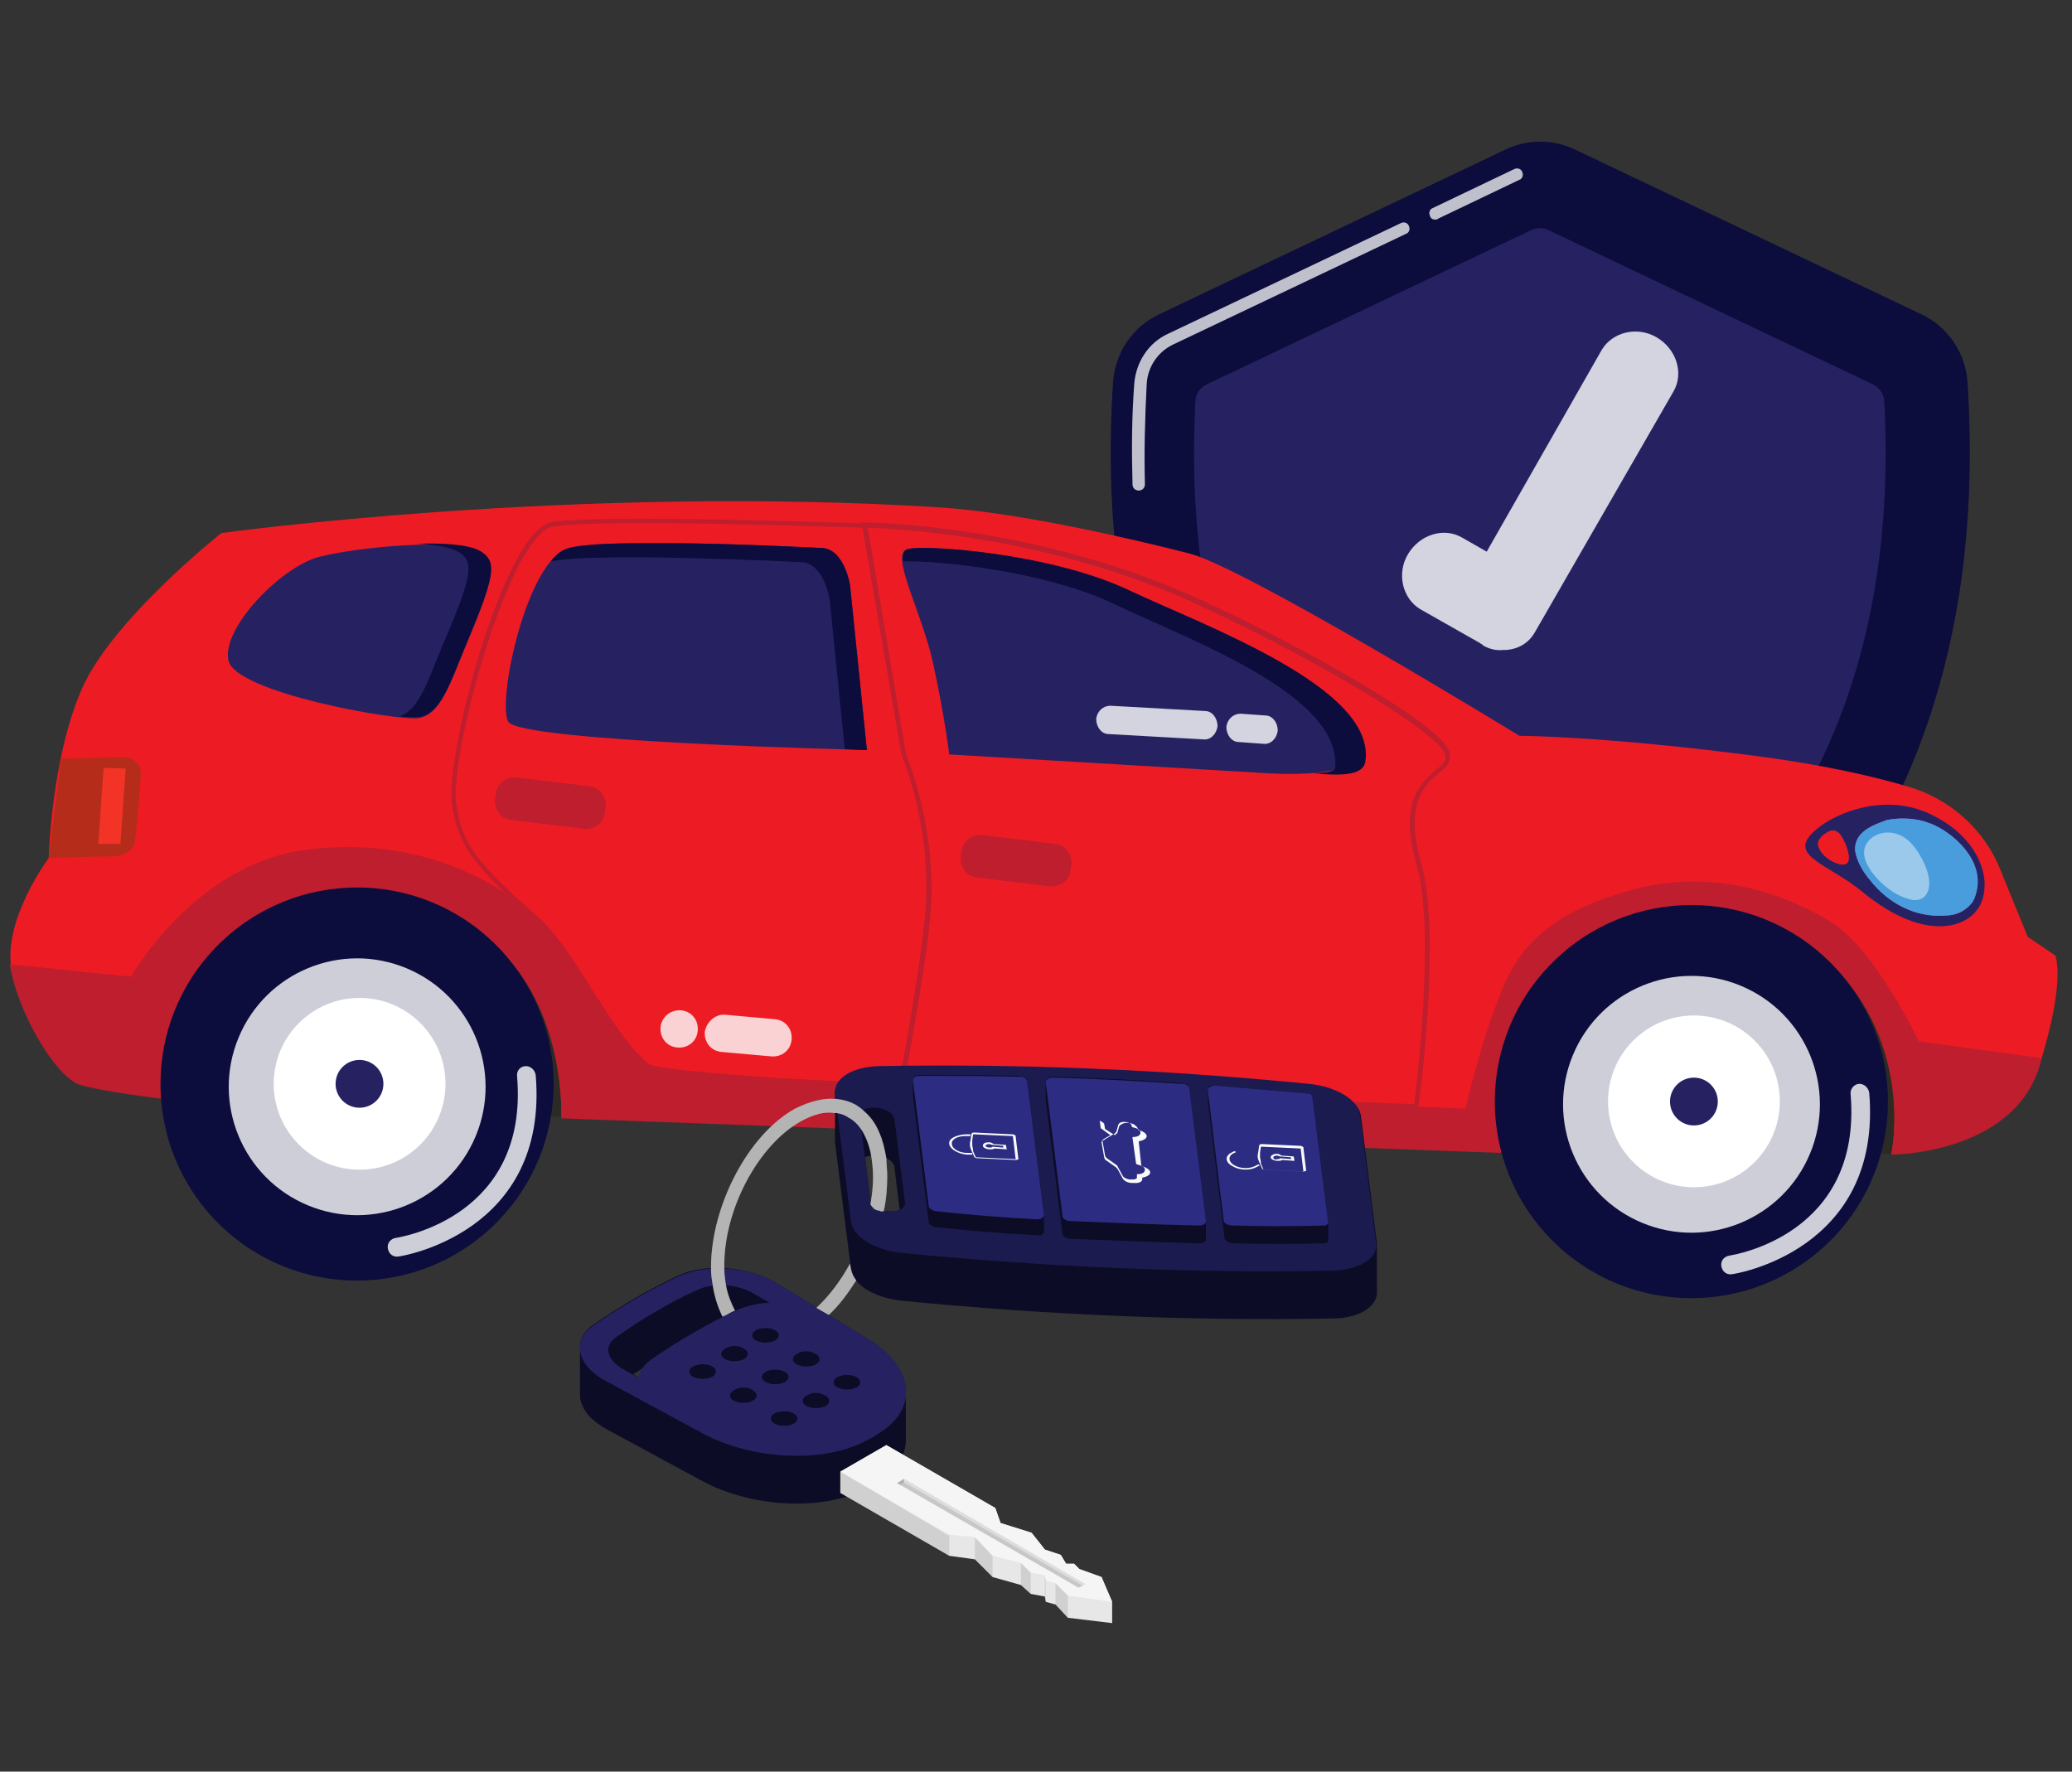 <svg width="200" height="171" viewBox="0 0 200 171" fill="none" xmlns="http://www.w3.org/2000/svg">
<rect x="0" y="0" width="200" height="171" fill="#333333" stroke="none"/>
<path d="M189.915 36.923C189.744 34.103 188.034 31.538 185.47 30.342L152.051 14.444C149.915 13.419 147.436 13.419 145.299 14.444L111.88 30.342C109.316 31.538 107.607 34.103 107.436 36.923C104.274 85.385 135.385 103.077 145.556 107.521C147.607 108.376 149.829 108.376 151.88 107.521C161.966 102.991 193.077 85.385 189.915 36.923Z" fill="#0C0C3D"/>
<path opacity="0.74" d="M138.547 21.197C138.291 21.197 138.12 21.111 138.034 20.855C137.863 20.513 138.034 20.171 138.291 20.085L146.154 16.325C146.496 16.154 146.838 16.325 146.923 16.581C147.094 16.923 146.923 17.265 146.667 17.35L138.803 21.111C138.718 21.197 138.632 21.197 138.547 21.197Z" fill="white"/>
<path opacity="0.74" d="M109.915 47.35C109.573 47.35 109.316 47.094 109.316 46.752C109.231 43.59 109.231 40.342 109.487 37.009C109.658 34.957 110.855 33.077 112.735 32.222L135.214 21.538C135.556 21.367 135.897 21.538 135.983 21.795C136.154 22.137 135.983 22.479 135.727 22.564L113.248 33.248C111.795 33.932 110.769 35.385 110.684 37.094C110.513 40.427 110.427 43.675 110.513 46.752C110.513 47.094 110.256 47.35 109.915 47.35Z" fill="white"/>
<path d="M181.88 38.803C181.88 38.12 181.453 37.436 180.769 37.094L149.487 22.222C148.974 21.966 148.376 21.966 147.778 22.222L116.496 37.094C115.812 37.436 115.385 38.034 115.385 38.803C114.444 56.923 118.633 71.966 127.778 83.675C134.786 92.564 142.906 97.35 147.778 99.573C148.291 99.829 148.889 99.829 149.402 99.573C154.188 97.35 162.393 92.564 169.402 83.675C178.633 71.966 182.821 56.838 181.88 38.803Z" fill="#262262"/>
<path d="M182.564 111.368L144.872 111.111L101.88 99.487L54.188 107.778L15.897 105.983L12.991 96.154L28.12 80.427L168.547 84.786L188.547 101.538L182.564 111.368Z" fill="#2B2A25"/>
<path d="M165.054 122.294C173.829 122 180.704 114.649 180.41 105.874C180.116 97.099 172.765 90.224 163.99 90.518C155.216 90.812 148.341 98.163 148.634 106.938C148.928 115.712 156.28 122.588 165.054 122.294Z" fill="#777464"/>
<path d="M158.547 91.88C153.932 94.615 149.829 99.231 149.658 105.043C149.316 112.906 152.906 121.88 166.239 121.538C168.376 121.453 170.855 120.94 172.649 120.256C170.256 121.709 166.838 122.393 163.846 122.393C155.128 122.393 148.632 115.47 148.632 106.667C148.632 99.915 152.735 94.188 158.547 91.88Z" fill="#424038"/>
<path d="M154.872 106.41C154.872 111.795 159.231 116.068 164.53 116.068C169.914 116.068 174.188 111.709 174.188 106.41C174.188 101.026 169.829 96.752 164.53 96.752C159.145 96.752 154.872 101.111 154.872 106.41Z" fill="#B7B29E"/>
<path d="M155.641 106.41C155.641 111.282 159.658 115.299 164.53 115.299C169.402 115.299 173.419 111.282 173.419 106.41C173.419 101.539 169.402 97.521 164.53 97.521C159.573 97.521 155.641 101.539 155.641 106.41Z" fill="#969283"/>
<path d="M158.205 106.41C158.205 109.915 161.026 112.735 164.53 112.735C168.034 112.735 170.855 109.915 170.855 106.41C170.855 102.906 168.034 100.086 164.53 100.086C161.026 100.171 158.205 102.991 158.205 106.41Z" fill="#777464"/>
<path d="M163.59 110.598C163.59 111.111 164.017 111.539 164.53 111.539C165.043 111.539 165.47 111.111 165.47 110.598V102.222C165.47 101.709 165.043 101.282 164.53 101.282C164.017 101.282 163.59 101.709 163.59 102.222V110.598Z" fill="#969283"/>
<path d="M160.342 105.47C159.829 105.47 159.402 105.898 159.402 106.41C159.402 106.923 159.829 107.35 160.342 107.35H168.718C169.231 107.35 169.658 106.923 169.658 106.41C169.658 105.898 169.231 105.47 168.718 105.47H160.342Z" fill="#969283"/>
<path d="M160.855 108.803C160.513 109.145 160.513 109.744 160.855 110.085C161.196 110.427 161.795 110.427 162.137 110.085L168.034 104.188C168.376 103.846 168.376 103.248 168.034 102.906C167.692 102.564 167.094 102.564 166.752 102.906L160.855 108.803Z" fill="#969283"/>
<path d="M162.222 102.821C161.88 102.479 161.282 102.479 160.94 102.821C160.598 103.162 160.598 103.761 160.94 104.103L166.837 110C167.179 110.342 167.778 110.342 168.12 110C168.461 109.658 168.461 109.06 168.12 108.718L162.222 102.821Z" fill="#969283"/>
<path d="M160.855 106.41C160.855 108.462 162.479 110.086 164.53 110.086C166.581 110.086 168.205 108.462 168.205 106.41C168.205 104.359 166.581 102.735 164.53 102.735C162.479 102.821 160.855 104.445 160.855 106.41Z" fill="#969283"/>
<path opacity="0.4" d="M178.889 105.641L177.521 104.615C177.521 104.615 177.35 99.658 172.479 95.983C168.034 92.65 162.564 93.248 162.564 93.248L162.051 92.222C162.051 92.222 168.889 91.368 173.59 95.214C179.316 99.744 178.889 105.641 178.889 105.641Z" fill="#969283"/>
<path d="M164.102 102.137C164.102 102.393 164.273 102.564 164.53 102.564C164.786 102.564 164.957 102.393 164.957 102.137C164.957 101.88 164.786 101.709 164.53 101.709C164.273 101.709 164.102 101.88 164.102 102.137Z" fill="#B7B29E"/>
<path d="M161.111 103.333C161.111 103.59 161.282 103.761 161.538 103.761C161.795 103.761 161.966 103.59 161.966 103.333C161.966 103.077 161.795 102.906 161.538 102.906C161.282 102.906 161.111 103.077 161.111 103.333Z" fill="#B7B29E"/>
<path d="M159.658 106.41C159.658 106.667 159.829 106.838 160.085 106.838C160.342 106.838 160.513 106.667 160.513 106.41C160.513 106.154 160.342 105.983 160.085 105.983C159.829 105.983 159.658 106.154 159.658 106.41Z" fill="#B7B29E"/>
<path d="M160.94 109.658C160.94 109.915 161.111 110.086 161.367 110.086C161.624 110.086 161.795 109.915 161.795 109.658C161.795 109.402 161.624 109.231 161.367 109.231C161.111 109.231 160.94 109.402 160.94 109.658Z" fill="#B7B29E"/>
<path d="M164.102 110.769C164.102 111.026 164.273 111.197 164.53 111.197C164.786 111.197 164.957 111.026 164.957 110.769C164.957 110.513 164.786 110.342 164.53 110.342C164.273 110.342 164.102 110.513 164.102 110.769Z" fill="#B7B29E"/>
<path d="M167.094 109.487C167.094 109.744 167.265 109.915 167.521 109.915C167.778 109.915 167.949 109.744 167.949 109.487C167.949 109.231 167.778 109.06 167.521 109.06C167.35 108.974 167.094 109.231 167.094 109.487Z" fill="#B7B29E"/>
<path d="M168.291 106.41C168.291 106.667 168.461 106.838 168.718 106.838C168.974 106.838 169.145 106.667 169.145 106.41C169.145 106.154 168.974 105.983 168.718 105.983C168.547 105.983 168.291 106.154 168.291 106.41Z" fill="#B7B29E"/>
<path d="M167.521 103.761C167.757 103.761 167.949 103.569 167.949 103.333C167.949 103.097 167.757 102.906 167.521 102.906C167.285 102.906 167.094 103.097 167.094 103.333C167.094 103.569 167.285 103.761 167.521 103.761Z" fill="#B7B29E"/>
<path d="M162.479 106.41C162.479 107.521 163.333 108.376 164.444 108.376C165.555 108.376 166.41 107.521 166.41 106.41C166.41 105.299 165.555 104.445 164.444 104.445C163.419 104.445 162.479 105.299 162.479 106.41Z" fill="#B7B29E"/>
<path d="M35.827 122.246C44.574 121.481 51.044 113.77 50.279 105.024C49.514 96.277 41.803 89.807 33.057 90.572C24.31 91.337 17.84 99.048 18.605 107.794C19.37 116.541 27.081 123.011 35.827 122.246Z" fill="#777464"/>
<path d="M28.462 91.88C23.846 94.615 19.744 99.231 19.573 105.043C19.231 112.906 22.82 121.88 36.154 121.539C38.291 121.453 40.769 120.94 42.564 120.256C40.171 121.709 36.752 122.393 33.761 122.393C25.043 122.393 18.547 115.47 18.547 106.667C18.547 99.915 22.649 94.188 28.462 91.88Z" fill="#424038"/>
<path d="M24.786 106.41C24.786 111.795 29.145 116.068 34.444 116.068C39.829 116.068 44.102 111.709 44.102 106.41C44.102 101.026 39.743 96.752 34.444 96.752C29.06 96.752 24.786 101.111 24.786 106.41Z" fill="#B7B29E"/>
<path d="M25.555 106.41C25.555 111.282 29.573 115.299 34.444 115.299C39.316 115.299 43.333 111.282 43.333 106.41C43.333 101.539 39.316 97.521 34.444 97.521C29.487 97.521 25.555 101.539 25.555 106.41Z" fill="#969283"/>
<path d="M28.12 106.41C28.12 109.915 30.94 112.735 34.444 112.735C37.949 112.735 40.769 109.915 40.769 106.41C40.769 102.906 37.949 100.086 34.444 100.086C30.94 100.171 28.12 102.991 28.12 106.41Z" fill="#777464"/>
<path d="M33.504 110.598C33.504 111.111 33.932 111.539 34.444 111.539C34.957 111.539 35.385 111.111 35.385 110.598V102.222C35.385 101.709 34.957 101.282 34.444 101.282C33.932 101.282 33.504 101.709 33.504 102.222V110.598Z" fill="#969283"/>
<path d="M30.256 105.47C29.744 105.47 29.316 105.898 29.316 106.41C29.316 106.923 29.744 107.35 30.256 107.35H38.632C39.145 107.35 39.573 106.923 39.573 106.41C39.573 105.898 39.145 105.47 38.632 105.47H30.256Z" fill="#969283"/>
<path d="M30.769 108.803C30.427 109.145 30.427 109.744 30.769 110.085C31.111 110.427 31.709 110.427 32.051 110.085L37.949 104.188C38.291 103.846 38.291 103.248 37.949 102.906C37.607 102.564 37.008 102.564 36.667 102.906L30.769 108.803Z" fill="#969283"/>
<path d="M32.137 102.821C31.795 102.479 31.197 102.479 30.855 102.821C30.513 103.162 30.513 103.761 30.855 104.103L36.752 110C37.094 110.342 37.692 110.342 38.034 110C38.376 109.658 38.376 109.06 38.034 108.718L32.137 102.821Z" fill="#969283"/>
<path d="M30.769 106.41C30.769 108.462 32.393 110.086 34.444 110.086C36.496 110.086 38.12 108.462 38.12 106.41C38.12 104.359 36.496 102.735 34.444 102.735C32.393 102.821 30.769 104.445 30.769 106.41Z" fill="#969283"/>
<path opacity="0.4" d="M48.803 105.641L47.436 104.615C47.436 104.615 47.265 99.658 42.393 95.983C37.949 92.65 32.479 93.248 32.479 93.248L31.966 92.222C31.966 92.222 38.803 91.368 43.504 95.214C49.231 99.744 48.803 105.641 48.803 105.641Z" fill="#969283"/>
<path d="M34.017 102.137C34.017 102.393 34.188 102.564 34.444 102.564C34.701 102.564 34.872 102.393 34.872 102.137C34.872 101.88 34.701 101.709 34.444 101.709C34.188 101.709 34.017 101.88 34.017 102.137Z" fill="#B7B29E"/>
<path d="M31.026 103.333C31.026 103.59 31.197 103.761 31.453 103.761C31.709 103.761 31.88 103.59 31.88 103.333C31.88 103.077 31.709 102.906 31.453 102.906C31.197 102.906 31.026 103.077 31.026 103.333Z" fill="#B7B29E"/>
<path d="M30 106.838C30.236 106.838 30.427 106.646 30.427 106.41C30.427 106.174 30.236 105.983 30 105.983C29.764 105.983 29.573 106.174 29.573 106.41C29.573 106.646 29.764 106.838 30 106.838Z" fill="#B7B29E"/>
<path d="M30.855 109.658C30.855 109.915 31.026 110.086 31.282 110.086C31.538 110.086 31.709 109.915 31.709 109.658C31.709 109.402 31.538 109.231 31.282 109.231C31.026 109.231 30.855 109.402 30.855 109.658Z" fill="#B7B29E"/>
<path d="M34.017 110.769C34.017 111.026 34.188 111.197 34.444 111.197C34.701 111.197 34.872 111.026 34.872 110.769C34.872 110.513 34.701 110.342 34.444 110.342C34.188 110.342 34.017 110.513 34.017 110.769Z" fill="#B7B29E"/>
<path d="M37.008 109.487C37.008 109.744 37.179 109.915 37.436 109.915C37.692 109.915 37.863 109.744 37.863 109.487C37.863 109.231 37.692 109.06 37.436 109.06C37.179 108.974 37.008 109.231 37.008 109.487Z" fill="#B7B29E"/>
<path d="M38.205 106.41C38.205 106.667 38.376 106.838 38.632 106.838C38.889 106.838 39.06 106.667 39.06 106.41C39.06 106.154 38.889 105.983 38.632 105.983C38.462 105.983 38.205 106.154 38.205 106.41Z" fill="#B7B29E"/>
<path d="M37.436 103.761C37.672 103.761 37.863 103.569 37.863 103.333C37.863 103.097 37.672 102.906 37.436 102.906C37.2 102.906 37.008 103.097 37.008 103.333C37.008 103.569 37.2 103.761 37.436 103.761Z" fill="#B7B29E"/>
<path d="M32.393 106.41C32.393 107.521 33.248 108.376 34.359 108.376C35.47 108.376 36.325 107.521 36.325 106.41C36.325 105.299 35.47 104.445 34.359 104.445C33.333 104.445 32.393 105.299 32.393 106.41Z" fill="#B7B29E"/>
<path d="M182.564 111.368C182.564 111.368 194.188 111.368 196.838 102.906C199.487 94.445 198.376 92.222 198.376 92.222L195.726 90.427L193.077 83.932C191.538 80.085 188.291 77.18 184.359 75.983C180.94 74.957 176.154 73.846 169.658 72.992C154.701 71.026 146.667 71.026 146.667 71.026C146.667 71.026 120.171 54.786 114.786 53.419C109.402 52.051 98.547 49.487 90.684 48.974C55.47 46.752 21.367 51.453 21.367 51.453C21.367 51.453 10.769 59.829 7.863 66.581C4.957 73.248 4.701 82.82 4.701 82.82C4.701 82.82 0.256 88.803 1.111 93.504C1.966 98.205 5.556 104.017 7.778 104.615C10 105.299 15.812 105.983 15.812 105.983C15.812 105.983 15.812 97.265 21.197 92.137C27.778 85.812 41.282 84.872 48.376 91.709C54.615 97.692 54.188 107.778 54.188 107.778L144.872 111.111C144.872 111.111 145.47 101.624 148.205 96.41C152.735 87.949 168.205 85.641 175.47 91.709C185.128 99.744 182.564 111.368 182.564 111.368Z" fill="#ED1C24"/>
<path d="M130.855 72.82C130.769 75.299 121.966 74.615 121.966 74.615L91.624 72.82C91.624 72.82 91.197 69.231 90.085 64.103C88.974 58.974 85.812 53.419 87.607 52.992C89.402 52.564 101.453 53.419 108.974 57.009C116.581 60.513 131.026 65.641 130.855 72.82Z" fill="#262262"/>
<path d="M128.889 74.103C129.402 67.009 115.043 61.88 107.521 58.291C100.855 55.128 90.684 54.103 87.179 54.188C87.094 53.504 87.265 53.077 87.692 52.992C89.487 52.564 101.538 53.419 109.06 57.009C116.667 60.598 132.82 66.41 131.795 73.504C131.624 74.53 130.427 75.043 126.667 74.615C126.667 74.615 128.803 74.701 128.889 74.103Z" fill="#0C0C3D"/>
<path d="M79.487 52.906C81.538 53.162 82.051 56.496 82.051 56.496L83.675 72.393C83.675 72.393 50.171 71.624 49.06 69.658C47.949 67.692 50.855 54.017 54.872 52.906C58.889 51.795 79.487 52.906 79.487 52.906Z" fill="#262262"/>
<path d="M80.085 57.863C80.085 57.863 79.573 54.53 77.521 54.273C77.521 54.273 57.778 53.248 53.162 54.188C53.675 53.504 54.273 53.077 54.872 52.906C58.889 51.795 79.487 52.906 79.487 52.906C81.538 53.162 82.051 56.496 82.051 56.496L83.675 72.393C83.675 72.393 82.906 72.393 81.538 72.308L80.085 57.863Z" fill="#0C0C3D"/>
<path d="M46.581 53.419C47.863 54.359 47.863 55.47 45.043 62.137C43.504 65.812 42.564 69.06 40.342 69.316C38.12 69.573 22.735 66.838 22.051 63.761C21.367 60.598 27.179 54.701 30.769 53.761C34.359 52.821 44.359 51.795 46.581 53.419Z" fill="#262262"/>
<path d="M42.82 62.051C45.641 55.47 45.726 54.274 44.359 53.333C43.59 52.821 42.051 52.564 40.171 52.479C42.991 52.393 45.556 52.564 46.581 53.333C47.863 54.274 47.863 55.385 45.043 62.051C43.504 65.727 42.564 68.974 40.342 69.231C40 69.231 39.402 69.231 38.547 69.145C40.513 68.547 41.367 65.47 42.82 62.051Z" fill="#0C0C3D"/>
<path d="M5.897 73.248C5.897 73.248 11.538 73.077 12.137 73.077C12.735 73.077 13.59 73.761 13.59 74.53C13.59 75.385 13.162 80.598 12.991 81.282C12.906 82.051 11.966 82.65 10.94 82.65C9.914 82.65 4.701 82.82 4.701 82.82L5.897 73.248Z" fill="#B52C1A"/>
<path d="M12.137 74.188L11.624 81.453H9.487L10 74.103L12.137 74.188Z" fill="#F23325"/>
<path d="M15.726 106.068C15.726 106.068 9.914 105.385 7.692 104.701C5.47 104.017 1.709 97.863 0.94 93.077L12.649 94.273C12.649 94.273 18.632 83.59 29.316 82.051C35.385 81.197 42.65 82.051 49.231 86.496C54.957 90.427 57.949 98.291 60.855 101.368C63.162 103.932 64.701 103.333 65.983 103.675C66.325 103.761 67.094 103.761 67.521 103.761L141.453 107.009C141.453 107.009 142.906 100.513 145.043 95.385C147.094 90.342 151.026 87.692 157.521 85.897C164.017 84.103 170.684 85.385 176.581 88.889C180.94 91.453 185.214 100.513 185.214 100.513L197.094 102.137C197.008 102.393 196.923 102.65 196.838 102.991C194.188 111.453 182.564 111.453 182.564 111.453C182.564 111.453 185.043 99.915 175.47 91.88C168.205 85.812 152.735 88.12 148.205 96.581C145.385 101.795 144.872 111.282 144.872 111.282L54.188 107.949C54.188 107.949 54.615 97.949 48.376 91.88C41.282 85.043 27.778 85.983 21.197 92.308C15.726 97.436 15.726 106.068 15.726 106.068Z" fill="#BE1E2D"/>
<path d="M86.667 105.043L86.752 104.786C86.752 104.615 89.316 91.111 89.402 86.581C89.658 78.889 87.008 72.906 87.008 72.82L83.162 50.427H83.419C83.59 50.427 99.658 50.513 115.641 57.778C126.154 62.564 138.632 69.744 139.829 72.393C140.256 73.419 139.658 74.017 138.889 74.615C137.521 75.727 135.556 77.521 137.179 83.333C139.145 90.256 137.009 106.154 136.923 106.838V107.009L86.667 105.043ZM87.436 72.735C87.607 73.162 90.085 79.145 89.915 86.581C89.829 90.855 87.607 102.735 87.265 104.615L136.496 106.581C136.752 104.701 138.547 89.829 136.752 83.504C134.957 77.436 137.179 75.556 138.547 74.359C139.402 73.675 139.744 73.333 139.402 72.65C138.376 70.427 126.923 63.59 115.47 58.291C100.769 51.538 85.897 51.026 83.761 50.94L87.436 72.735Z" fill="#BE1E2D"/>
<path d="M86.923 105.128V104.701C77.607 104.274 63.504 103.419 62.564 102.65C60.769 101.197 58.974 98.376 57.179 95.556C55.47 92.821 53.675 90 51.795 88.376C46.068 83.333 44.53 81.538 44.017 77.35C43.761 75.214 44.957 68.803 46.838 62.821C49.06 55.727 51.453 51.282 53.248 50.855C57.607 50 83.077 50.94 83.333 50.94V50.513C82.308 50.513 57.521 49.573 53.162 50.427C50.342 51.026 47.521 59.145 46.41 62.65C44.53 68.718 43.333 75.214 43.59 77.436C44.188 81.88 46.154 83.932 51.538 88.718C53.333 90.342 55.128 93.077 56.838 95.812C58.718 98.718 59.231 100.427 62.308 102.991C64.017 104.359 84.615 104.957 86.923 105.128Z" fill="#BE1E2D"/>
<path d="M92.735 82.735C92.65 83.675 93.333 84.615 94.273 84.701L101.367 85.556C102.308 85.641 103.248 84.957 103.333 84.017L103.419 83.419C103.504 82.479 102.82 81.538 101.88 81.453L94.786 80.598C93.846 80.513 92.906 81.197 92.82 82.137L92.735 82.735Z" fill="#BE1E2D"/>
<path d="M47.778 77.18C47.692 78.12 48.376 79.06 49.316 79.145L56.41 80C57.35 80.085 58.291 79.402 58.376 78.462L58.462 77.863C58.547 76.923 57.863 75.983 56.923 75.897L49.829 75.043C48.889 74.957 47.949 75.641 47.863 76.581L47.778 77.18Z" fill="#BE1E2D"/>
<path d="M176.676 119.748C184.086 112.338 184.086 100.324 176.676 92.914C169.266 85.504 157.253 85.504 149.843 92.914C142.433 100.324 142.433 112.338 149.843 119.748C157.253 127.157 169.266 127.157 176.676 119.748Z" fill="#0C0C3D"/>
<path opacity="0.8" d="M174.709 111.36C177.343 105.042 174.356 97.786 168.039 95.152C161.721 92.518 154.465 95.505 151.831 101.822C149.197 108.14 152.183 115.396 158.501 118.03C164.818 120.664 172.075 117.677 174.709 111.36Z" fill="white"/>
<path opacity="0.8" d="M179.487 104.615C179.914 104.615 180.342 104.957 180.427 105.47C181.709 120.769 167.35 122.991 167.179 122.991C166.667 123.077 166.239 122.735 166.154 122.222C166.068 121.709 166.41 121.282 166.923 121.197C167.436 121.111 179.744 119.145 178.632 105.641C178.547 105.128 178.974 104.615 179.487 104.615Z" fill="white"/>
<path d="M169.369 112.17C172.606 108.933 172.606 103.684 169.369 100.446C166.131 97.208 160.882 97.208 157.644 100.446C154.407 103.684 154.407 108.933 157.644 112.17C160.882 115.408 166.131 115.408 169.369 112.17Z" fill="white"/>
<path d="M163.504 108.633C164.779 108.633 165.812 107.599 165.812 106.325C165.812 105.05 164.779 104.017 163.504 104.017C162.23 104.017 161.197 105.05 161.197 106.325C161.197 107.599 162.23 108.633 163.504 108.633Z" fill="#262262"/>
<path d="M47.88 118.052C55.29 110.642 55.29 98.629 47.88 91.219C40.47 83.809 28.456 83.809 21.047 91.219C13.637 98.629 13.637 110.642 21.047 118.052C28.456 125.462 40.47 125.462 47.88 118.052Z" fill="#0C0C3D"/>
<path opacity="0.8" d="M45.915 109.669C48.549 103.351 45.562 96.094 39.245 93.461C32.927 90.827 25.671 93.813 23.037 100.131C20.403 106.448 23.39 113.705 29.707 116.339C36.025 118.972 43.281 115.986 45.915 109.669Z" fill="white"/>
<path opacity="0.8" d="M50.769 102.906C51.197 102.906 51.624 103.248 51.709 103.761C52.991 119.06 38.633 121.282 38.462 121.282C37.949 121.368 37.521 121.026 37.436 120.513C37.35 120 37.692 119.573 38.205 119.487C38.718 119.402 51.026 117.436 49.914 103.932C49.829 103.419 50.171 102.906 50.769 102.906C50.684 102.906 50.684 102.906 50.769 102.906Z" fill="white"/>
<path d="M40.573 110.475C43.81 107.238 43.81 101.988 40.573 98.751C37.335 95.513 32.086 95.513 28.848 98.751C25.61 101.988 25.61 107.238 28.848 110.475C32.086 113.713 37.335 113.713 40.573 110.475Z" fill="white"/>
<path d="M34.701 106.923C35.975 106.923 37.008 105.89 37.008 104.615C37.008 103.341 35.975 102.308 34.701 102.308C33.426 102.308 32.393 103.341 32.393 104.615C32.393 105.89 33.426 106.923 34.701 106.923Z" fill="#262262"/>
<path opacity="0.8" d="M107.18 68.12L116.325 68.632C117.009 68.632 117.521 69.316 117.521 70.085C117.436 70.855 116.838 71.453 116.154 71.368L107.009 70.855C106.325 70.855 105.812 70.171 105.812 69.402C105.897 68.632 106.496 68.12 107.18 68.12Z" fill="white"/>
<path opacity="0.8" d="M119.744 68.889L122.137 69.06C122.821 69.06 123.333 69.744 123.333 70.513C123.248 71.282 122.65 71.88 121.966 71.795L119.573 71.624C118.889 71.624 118.376 70.94 118.376 70.171C118.462 69.402 119.06 68.889 119.744 68.889Z" fill="white"/>
<path opacity="0.8" d="M159.914 32.564C158.034 31.453 155.641 32.051 154.615 33.761L143.504 53.248L141.111 51.88C139.316 50.855 137.008 51.624 135.897 53.504C134.786 55.385 135.385 57.778 137.094 58.803L142.82 62.051C142.906 62.051 142.906 62.137 142.906 62.137C142.991 62.137 142.991 62.137 143.077 62.222L143.162 62.308C143.761 62.65 144.444 62.821 145.128 62.735H145.214C145.299 62.735 145.385 62.735 145.385 62.735C146.581 62.65 147.607 62.051 148.205 60.94L161.538 37.778C162.564 35.983 161.795 33.675 159.914 32.564Z" fill="white"/>
<path d="M187.521 89.402C185.556 89.487 182.991 88.718 179.744 86.068C176.838 83.675 173.419 82.82 174.444 81.026C175.47 79.231 181.026 76.239 186.068 78.462C190.427 80.427 191.795 83.761 191.538 85.897C191.368 88.12 189.573 89.316 187.521 89.402Z" fill="#262262"/>
<path d="M177.778 80.769C177.35 80.085 176.838 80 176.239 80.427C175.812 80.684 175.299 81.197 175.556 81.795C175.897 82.65 176.838 83.248 177.607 83.419C179.145 83.761 178.205 81.453 177.778 80.769Z" fill="#ED1C24"/>
<path opacity="0.8" d="M177.778 80.769C177.35 80.085 176.838 80 176.239 80.427C175.812 80.684 175.299 81.197 175.556 81.795C175.897 82.65 176.838 83.248 177.607 83.419C179.145 83.761 178.205 81.453 177.778 80.769Z" fill="#ED1C24"/>
<path d="M180.684 79.744C179.829 80.171 179.06 80.855 179.06 81.966C179.145 83.077 179.915 84.273 180.513 84.957C182.308 87.265 184.957 88.547 187.607 88.376C188.205 88.376 188.803 88.291 189.402 87.949C190 87.607 190.513 87.094 190.684 86.41C191.795 83.077 188.376 80.256 186.325 79.487C185.043 78.974 183.59 78.889 182.137 79.145C181.709 79.316 181.197 79.487 180.684 79.744Z" fill="#D268CC"/>
<path opacity="0.8" d="M180.684 79.744C179.829 80.171 179.06 80.855 179.06 81.966C179.145 83.077 179.915 84.273 180.513 84.957C182.308 87.265 184.957 88.547 187.607 88.376C188.205 88.376 188.803 88.291 189.402 87.949C190 87.607 190.513 87.094 190.684 86.41C191.795 83.077 188.376 80.256 186.325 79.487C185.043 78.974 183.59 78.889 182.137 79.145C181.709 79.316 181.197 79.487 180.684 79.744Z" fill="#27AAE1"/>
<path opacity="0.45" d="M182.564 85.983C183.162 86.41 183.846 86.667 184.188 86.752C184.786 87.009 185.641 86.923 185.983 86.239C186.838 84.786 185.214 82.051 184.274 81.197C183.333 80.342 182.051 80.085 180.94 80.684C178.376 82.308 181.368 85.214 182.564 85.983Z" fill="white"/>
<g opacity="0.8">
<path d="M70 97.949L74.786 98.376C75.812 98.462 76.496 99.316 76.41 100.342C76.325 101.368 75.47 102.051 74.444 101.966L69.658 101.538C68.632 101.453 67.949 100.598 68.034 99.573C68.205 98.632 69.06 97.863 70 97.949Z" fill="white"/>
<path d="M65.726 97.521C66.752 97.607 67.436 98.462 67.35 99.487C67.265 100.513 66.41 101.197 65.385 101.111C64.359 101.026 63.675 100.171 63.761 99.145C63.846 98.205 64.701 97.436 65.726 97.521Z" fill="white"/>
</g>
<path d="M80.598 110C80.598 110.085 80.598 110.171 80.598 110.256L82.137 122.479C82.308 124.017 84.444 125.299 87.094 125.556C101.111 126.923 114.957 127.521 128.632 127.265C131.111 127.265 132.906 126.154 132.906 124.786C132.906 124.701 132.906 120.598 132.906 120.171C132.906 120.085 132.906 120 132.906 120L131.367 107.778C131.196 106.239 129.06 104.957 126.41 104.701C112.564 103.333 98.718 102.735 84.872 102.991C82.393 102.991 80.598 104.103 80.598 105.47C80.598 105.47 80.598 109.658 80.598 110ZM86.838 116.752C86.581 116.923 86.239 116.923 85.812 116.923C85.385 116.923 84.957 116.752 84.615 116.581C84.273 116.41 84.103 116.154 84.017 115.897L83.504 111.709C83.761 111.538 84.103 111.538 84.53 111.538C84.957 111.538 85.385 111.709 85.726 111.88C86.068 112.051 86.239 112.308 86.325 112.564L86.838 116.752Z" fill="#0C0C26"/>
<path d="M80.598 105.641L82.137 117.863C82.308 119.402 84.444 120.684 87.094 120.94C101.111 122.308 114.957 122.906 128.632 122.65C131.197 122.564 133.077 121.453 132.82 119.915L131.282 107.692C131.111 106.154 128.974 104.872 126.325 104.615C112.479 103.248 98.632 102.65 84.786 102.906C82.222 102.991 80.427 104.103 80.598 105.641ZM82.991 107.778C82.906 107.265 83.59 106.838 84.53 106.923C84.957 106.923 85.385 107.094 85.726 107.265C86.068 107.436 86.239 107.692 86.325 107.949L87.35 116.068C87.436 116.581 86.752 117.009 85.812 116.923C85.385 116.923 84.957 116.752 84.615 116.581C84.273 116.41 84.103 116.154 84.017 115.897L82.991 107.778Z" fill="#1B1B4F"/>
<path d="M116.581 105.128C116.581 104.872 116.923 104.701 117.35 104.786C120.342 105.043 123.248 105.299 126.239 105.556C126.496 105.556 126.667 105.727 126.667 105.812L128.205 118.034C128.205 118.12 128.205 119.829 128.205 119.829C128.205 119.915 128.034 120 127.863 120C124.957 120.085 122.051 120.085 119.06 120C118.632 120 118.291 119.744 118.205 119.573L116.667 106.923C116.581 106.752 116.581 105.128 116.581 105.128Z" fill="#0C0C26"/>
<path d="M118.12 117.863L116.581 105.214C116.581 104.957 116.923 104.786 117.35 104.786C120.342 105.043 123.248 105.299 126.239 105.556C126.496 105.556 126.667 105.726 126.667 105.812L128.205 118.034C128.205 118.12 128.034 118.291 127.863 118.291C124.957 118.376 122.051 118.376 119.06 118.291C118.547 118.291 118.205 118.12 118.12 117.863Z" fill="#2C2C82"/>
<path d="M88.12 104.188C88.12 103.932 88.376 103.761 88.718 103.761C91.88 103.761 95.043 103.761 98.29 103.846C98.718 103.846 99.06 104.103 99.145 104.274L100.769 117.179C100.769 117.265 100.769 118.889 100.769 118.889C100.769 119.145 100.427 119.316 100.085 119.231C96.838 119.06 93.675 118.803 90.427 118.462C90.085 118.462 89.743 118.205 89.658 118.034L88.12 105.812C88.12 105.897 88.12 104.188 88.12 104.188Z" fill="#0C0C26"/>
<path d="M99.145 104.359L100.769 117.265C100.769 117.521 100.513 117.692 100.085 117.692C96.838 117.521 93.675 117.265 90.427 116.923C90.085 116.923 89.743 116.667 89.658 116.496L88.12 104.273C88.12 104.017 88.376 103.846 88.718 103.846C91.88 103.846 95.043 103.846 98.29 103.932C98.718 103.846 99.06 104.103 99.145 104.359Z" fill="#2C2C82"/>
<path d="M100.94 104.359C100.94 104.103 101.197 103.932 101.624 103.932C105.726 104.017 109.914 104.274 114.017 104.53C114.444 104.53 114.786 104.786 114.786 104.957L116.41 117.863C116.41 117.949 116.41 119.573 116.41 119.658C116.41 119.829 116.154 120 115.726 120C111.624 119.915 107.521 119.744 103.333 119.573C102.906 119.573 102.564 119.316 102.564 119.145L100.94 106.154C100.94 105.983 100.94 104.359 100.94 104.359Z" fill="#0C0C26"/>
<path d="M114.786 104.957L116.41 117.863C116.41 118.12 116.154 118.291 115.726 118.291C111.624 118.205 107.521 118.034 103.333 117.863C102.906 117.863 102.564 117.607 102.564 117.436L100.94 104.444C100.94 104.188 101.197 104.017 101.624 104.017C105.726 104.103 109.914 104.359 114.017 104.615C114.359 104.53 114.701 104.786 114.786 104.957Z" fill="#2C2C82"/>
<path d="M94.872 110.598C94.872 110.769 95.214 110.94 95.555 110.94C95.726 110.94 95.897 110.94 95.983 110.855L97.179 110.94L97.094 110.513L95.897 110.427C95.812 110.342 95.641 110.256 95.47 110.256C95.128 110.256 94.872 110.342 94.872 110.598ZM95.128 110.598C95.128 110.513 95.299 110.427 95.47 110.427C95.555 110.427 95.726 110.513 95.812 110.513L96.838 110.598V110.769L95.812 110.684C95.726 110.769 95.641 110.769 95.555 110.769C95.299 110.769 95.128 110.684 95.128 110.598ZM93.761 111.026L94.017 111.624C94.017 111.709 94.188 111.795 94.359 111.795L98.034 111.966C98.205 111.966 98.376 111.88 98.29 111.795L98.034 109.658C98.034 109.573 97.863 109.487 97.692 109.487L94.017 109.316C93.846 109.316 93.761 109.402 93.761 109.487L93.675 110.086C93.59 110.342 93.59 110.684 93.761 111.026ZM93.846 110.513C93.846 110.342 93.846 110.256 93.846 110.086L93.931 109.487C93.931 109.487 93.931 109.487 94.017 109.487L97.692 109.658C97.778 109.658 97.778 109.658 97.778 109.744L98.034 111.88C98.034 111.88 98.034 111.966 97.949 111.88L94.273 111.709H94.188L93.931 111.111C93.931 110.855 93.846 110.684 93.846 110.513ZM91.624 110.427C91.709 110.94 92.479 111.368 93.333 111.453H93.846V111.282H93.333C92.564 111.282 91.88 110.855 91.88 110.427C91.795 110 92.393 109.658 93.162 109.658H93.675V109.487H93.162C92.222 109.573 91.538 109.915 91.624 110.427Z" fill="#FAFAFA"/>
<path d="M122.65 111.709C122.65 111.88 122.991 112.051 123.333 112.051C123.504 112.051 123.675 112.051 123.761 111.966L124.957 112.051L124.872 111.624L123.675 111.538C123.59 111.453 123.419 111.368 123.248 111.368C122.906 111.368 122.65 111.538 122.65 111.709ZM122.906 111.709C122.906 111.624 123.077 111.538 123.248 111.538C123.333 111.538 123.504 111.624 123.59 111.624L124.615 111.709V111.88L123.59 111.795C123.504 111.88 123.419 111.88 123.333 111.88C123.077 111.966 122.906 111.88 122.906 111.709ZM121.538 112.137L121.795 112.735C121.795 112.821 121.966 112.906 122.137 112.906L125.812 113.077C125.983 113.077 126.154 112.991 126.068 112.906L125.812 110.769C125.812 110.684 125.641 110.598 125.47 110.598L121.795 110.427C121.624 110.427 121.538 110.513 121.538 110.598L121.453 111.197C121.367 111.538 121.367 111.795 121.538 112.137ZM121.624 111.709C121.624 111.538 121.624 111.453 121.624 111.282L121.709 110.684C121.709 110.684 121.709 110.684 121.795 110.684L125.47 110.855C125.555 110.855 125.555 110.855 125.555 110.94L125.812 113.077C125.812 113.077 125.812 113.162 125.726 113.077L122.051 112.906H121.966L121.709 112.308C121.709 111.966 121.624 111.795 121.624 111.709ZM118.974 112.564C119.658 112.991 120.684 112.991 121.282 112.65L121.624 112.479L121.453 112.393L121.111 112.564C120.598 112.821 119.744 112.821 119.145 112.479C118.547 112.137 118.547 111.624 118.974 111.368L119.316 111.197L119.145 111.111L118.803 111.282C118.205 111.624 118.291 112.222 118.974 112.564Z" fill="#FAFAFA"/>
<path d="M106.154 108.205L106.239 108.803C106.239 108.803 106.239 108.803 106.239 108.889L107.179 109.573L106.581 109.915C106.41 110 106.325 110.171 106.325 110.256L106.581 111.709C106.581 111.795 106.667 111.966 106.838 112.051L107.692 112.65C107.778 112.735 107.778 112.735 107.863 112.821L108.376 113.761C108.547 114.017 108.889 114.188 109.316 114.188H109.658C110 114.188 110.256 114.017 110.256 113.846V113.675C110.684 113.59 111.026 113.419 111.026 113.162C111.026 112.906 110.598 112.65 110.171 112.564L109.914 110.171C110.342 110.085 110.684 109.915 110.684 109.658C110.684 109.402 110.256 109.145 109.829 109.06V108.974C109.829 108.803 109.658 108.718 109.487 108.547C109.316 108.462 109.06 108.376 108.803 108.376C108.461 108.376 108.12 108.547 108.034 108.718L107.863 109.316C107.863 109.402 107.778 109.402 107.692 109.487L107.607 109.573L106.667 108.974L106.581 108.462L106.496 108.376C106.154 108.12 106.154 108.205 106.154 108.205ZM106.752 109.915L107.607 109.402C107.692 109.316 107.778 109.231 107.778 109.145L107.949 108.547C108.034 108.376 108.205 108.291 108.461 108.291C108.632 108.291 108.803 108.291 108.974 108.376C109.145 108.462 109.231 108.547 109.231 108.632V108.718L109.316 108.803C109.743 108.889 110.085 109.06 110.085 109.316C110.085 109.573 109.829 109.744 109.402 109.744C109.316 109.744 109.316 109.744 109.316 109.829L109.658 112.308L109.743 112.393C110.171 112.479 110.513 112.65 110.513 112.906C110.513 113.162 110.256 113.333 109.829 113.333C109.743 113.333 109.743 113.333 109.743 113.419V113.675C109.743 113.761 109.573 113.846 109.402 113.846H109.06C108.803 113.846 108.461 113.675 108.376 113.504L107.863 112.564C107.863 112.479 107.778 112.479 107.692 112.393L106.838 111.795C106.752 111.709 106.667 111.624 106.667 111.538L106.41 110.085C106.581 110.085 106.581 110 106.752 109.915Z" fill="#FAFAFA"/>
<path d="M55.983 134.615C55.983 135.812 56.837 137.009 58.547 137.949L67.863 142.991C72.65 145.556 79.658 145.897 83.761 143.59C84.103 143.419 84.444 143.248 84.786 142.991C86.581 141.88 87.436 140.513 87.436 138.974C87.436 138.205 87.436 135.128 87.436 134.359C87.436 132.564 86.154 130.684 83.761 129.231L74.957 123.846C72.222 122.222 68.034 121.88 65.385 123.162C62.479 124.53 59.743 126.154 57.265 127.863C56.41 128.462 55.983 129.231 55.983 130C55.983 130.855 55.983 133.846 55.983 134.615ZM62.051 132.051C61.88 132.308 61.709 132.65 61.709 132.991L61.111 132.65C61.367 132.479 61.709 132.308 62.051 132.051Z" fill="#0C0C26"/>
<path d="M65.385 123.248C62.479 124.615 59.743 126.239 57.265 127.949C55.128 129.402 55.727 131.88 58.547 133.333L67.863 138.376C72.65 140.94 79.658 141.282 83.761 138.974C84.103 138.803 84.444 138.632 84.786 138.376C88.718 135.983 88.291 131.966 83.761 129.231L74.957 123.846C72.222 122.222 68.034 121.966 65.385 123.248ZM74.273 125.727C73.077 125.812 71.966 126.068 71.026 126.496C68.12 127.863 65.385 129.487 62.906 131.197C62.137 131.709 61.795 132.308 61.624 132.991L60.256 132.222C58.547 131.282 58.205 129.915 59.487 129.06C60.684 128.205 61.966 127.35 63.333 126.581C64.615 125.812 65.897 125.128 67.265 124.53C68.803 123.761 71.368 123.932 72.906 124.957L74.273 125.727Z" fill="#262262"/>
<path d="M80.855 132.906C80.342 133.162 80.342 133.675 80.855 133.932C81.368 134.188 82.137 134.188 82.65 133.932C83.162 133.675 83.162 133.162 82.65 132.906C82.137 132.65 81.368 132.65 80.855 132.906Z" fill="#0C0C26"/>
<path d="M77.863 134.701C77.35 134.957 77.35 135.47 77.863 135.727C78.376 135.983 79.145 135.983 79.658 135.727C80.171 135.47 80.171 134.957 79.658 134.701C79.145 134.359 78.376 134.359 77.863 134.701Z" fill="#0C0C26"/>
<path d="M74.786 136.41C74.273 136.667 74.273 137.18 74.786 137.436C75.299 137.692 76.068 137.692 76.581 137.436C77.094 137.18 77.094 136.667 76.581 136.41C76.154 136.154 75.299 136.154 74.786 136.41Z" fill="#0C0C26"/>
<path d="M76.923 130.684C76.41 130.94 76.41 131.453 76.923 131.709C77.436 131.966 78.205 131.966 78.718 131.709C79.231 131.453 79.231 130.94 78.718 130.684C78.205 130.342 77.436 130.342 76.923 130.684Z" fill="#0C0C26"/>
<path d="M73.932 132.393C73.419 132.65 73.419 133.162 73.932 133.419C74.444 133.675 75.214 133.675 75.727 133.419C76.239 133.162 76.239 132.65 75.727 132.393C75.214 132.137 74.444 132.137 73.932 132.393Z" fill="#0C0C26"/>
<path d="M70.855 134.188C70.342 134.444 70.342 134.957 70.855 135.214C71.368 135.47 72.137 135.47 72.65 135.214C73.162 134.957 73.162 134.444 72.65 134.188C72.222 133.846 71.368 133.846 70.855 134.188Z" fill="#0C0C26"/>
<path d="M72.991 128.376C72.479 128.632 72.479 129.145 72.991 129.402C73.504 129.658 74.273 129.658 74.786 129.402C75.299 129.145 75.299 128.632 74.786 128.376C74.273 128.12 73.504 128.12 72.991 128.376Z" fill="#0C0C26"/>
<path d="M70 130.171C69.487 130.427 69.487 130.94 70 131.197C70.513 131.453 71.282 131.453 71.795 131.197C72.308 130.94 72.308 130.427 71.795 130.171C71.282 129.829 70.513 129.829 70 130.171Z" fill="#0C0C26"/>
<path d="M66.923 131.88C66.41 132.137 66.41 132.65 66.923 132.906C67.436 133.162 68.205 133.162 68.718 132.906C69.231 132.65 69.231 132.137 68.718 131.88C68.291 131.624 67.436 131.624 66.923 131.88Z" fill="#0C0C26"/>
<path d="M81.111 142.051L85.555 139.487L96.068 145.556L96.581 147.009L99.573 147.949L100.855 149.573L102.393 150.086L102.906 150.94H103.675L104.188 151.453L106.325 152.222L107.35 154.615V156.667L103.077 156.154L101.88 154.872L100.94 154.615L100.855 154.103L99.487 153.846L98.547 152.992L95.812 152.222L94.103 150.513L91.624 150.171L81.111 144.103V142.051Z" fill="#E7E7E7"/>
<path d="M85.555 139.487L81.111 142.051L91.624 148.12L94.103 148.376L95.812 150.171L98.547 150.855L99.487 151.795L100.855 152.051L100.94 152.564L101.88 152.821L103.077 154.017L107.35 154.615L106.325 152.222L104.188 151.453L103.675 150.94H102.906L102.393 150.086L100.855 149.573L99.573 147.949L96.581 147.009L96.068 145.556L85.555 139.487Z" fill="#F5F5F5"/>
<path opacity="0.1" d="M103.077 154.017V156.154L101.88 154.872V152.821L103.077 154.017Z" fill="black"/>
<path opacity="0.1" d="M100.94 152.564V154.615L100.855 154.103V152.051L100.94 152.564Z" fill="black"/>
<path opacity="0.1" d="M99.487 151.795L98.547 150.855V152.991L99.487 153.846V151.795Z" fill="black"/>
<path opacity="0.1" d="M94.103 148.376V150.513L95.812 152.222V150.171L94.103 148.376Z" fill="black"/>
<path opacity="0.1" d="M91.624 148.12V150.171L81.111 144.103V142.051L91.538 148.205" fill="black"/>
<path opacity="0.1" d="M87.265 142.735L86.581 143.162L104.103 153.248L104.786 152.906L87.265 142.735Z" fill="black"/>
<path opacity="0.1" d="M104.53 153.077L104.103 153.248L86.923 143.333L87.265 143.077L104.53 153.077Z" fill="black"/>
<path opacity="0.2" d="M87.265 143.077V142.735L86.581 143.162L86.923 143.333L87.265 143.077Z" fill="black"/>
<path d="M68.632 122.308C68.632 122.393 68.632 122.393 68.632 122.479C68.632 123.077 68.718 123.59 68.803 124.103C68.974 125.214 69.316 126.239 69.744 127.094C70.171 126.923 70.513 126.667 70.94 126.496C70.598 125.812 70.256 125.043 70.085 124.103C70 123.59 69.915 123.077 69.915 122.479C69.915 122.393 69.915 122.393 69.915 122.308C69.829 116.838 73.162 110.513 77.35 108.205C78.462 107.607 79.573 107.265 80.513 107.436C80.598 107.436 80.684 107.436 80.769 107.436C81.197 107.521 81.538 107.607 81.88 107.863C82.393 108.12 82.82 108.547 83.162 109.06C83.59 109.744 83.932 110.598 84.103 111.624C84.188 112.222 84.273 112.906 84.273 113.59C84.273 114.444 84.188 115.299 84.017 116.239C84.103 116.41 84.188 116.496 84.359 116.667C84.444 116.752 84.444 116.752 84.53 116.752C84.615 116.838 84.701 116.838 84.786 116.838C84.872 116.838 84.957 116.923 85.043 116.923C85.128 116.923 85.128 116.923 85.214 116.923C85.214 116.923 85.214 116.923 85.299 116.923C85.555 115.812 85.641 114.615 85.641 113.504C85.641 112.906 85.555 112.308 85.555 111.795C85.385 110.855 85.214 110.085 84.872 109.316C84.53 108.462 84.017 107.778 83.419 107.265C83.162 107.009 82.906 106.838 82.65 106.667C82.051 106.325 81.453 106.154 80.684 106.068C80.684 106.068 80.684 106.068 80.598 106.068C79.402 105.983 78.12 106.325 76.752 107.009C72.222 109.487 68.632 116.41 68.632 122.308ZM78.803 126.239L80 126.923C81.026 125.983 81.88 124.786 82.65 123.59C82.393 123.248 82.222 122.906 82.137 122.479L82.051 121.966C81.111 123.675 80 125.128 78.803 126.239Z" fill="#E1E1E1"/>
<g opacity="0.2">
<path d="M68.632 122.308C68.632 122.393 68.632 122.393 68.632 122.479C68.632 123.077 68.718 123.59 68.803 124.103C68.974 125.214 69.316 126.239 69.744 127.094C70.171 126.923 70.513 126.667 70.94 126.496C70.598 125.812 70.256 125.043 70.085 124.103C70 123.59 69.915 123.077 69.915 122.479C69.915 122.393 69.915 122.393 69.915 122.308C69.829 116.838 73.162 110.513 77.35 108.205C78.462 107.607 79.573 107.265 80.513 107.436C80.598 107.436 80.684 107.436 80.769 107.436C81.197 107.521 81.538 107.607 81.88 107.863C82.393 108.12 82.82 108.547 83.162 109.06C83.59 109.744 83.932 110.598 84.103 111.624C84.188 112.222 84.273 112.906 84.273 113.59C84.273 114.444 84.188 115.299 84.017 116.239C84.103 116.41 84.188 116.496 84.359 116.667C84.444 116.752 84.444 116.752 84.53 116.752C84.615 116.838 84.701 116.838 84.786 116.838C84.872 116.838 84.957 116.923 85.043 116.923C85.128 116.923 85.128 116.923 85.214 116.923C85.214 116.923 85.214 116.923 85.299 116.923C85.555 115.812 85.641 114.615 85.641 113.504C85.641 112.906 85.555 112.308 85.555 111.795C85.385 110.855 85.214 110.085 84.872 109.316C84.53 108.462 84.017 107.778 83.419 107.265C83.162 107.009 82.906 106.838 82.65 106.667C82.051 106.325 81.453 106.154 80.684 106.068C80.684 106.068 80.684 106.068 80.598 106.068C79.402 105.983 78.12 106.325 76.752 107.009C72.222 109.487 68.632 116.41 68.632 122.308ZM78.803 126.239L80 126.923C81.026 125.983 81.88 124.786 82.65 123.59C82.393 123.248 82.222 122.906 82.137 122.479L82.051 121.966C81.111 123.675 80 125.128 78.803 126.239Z" fill="black"/>
</g>
</svg>

